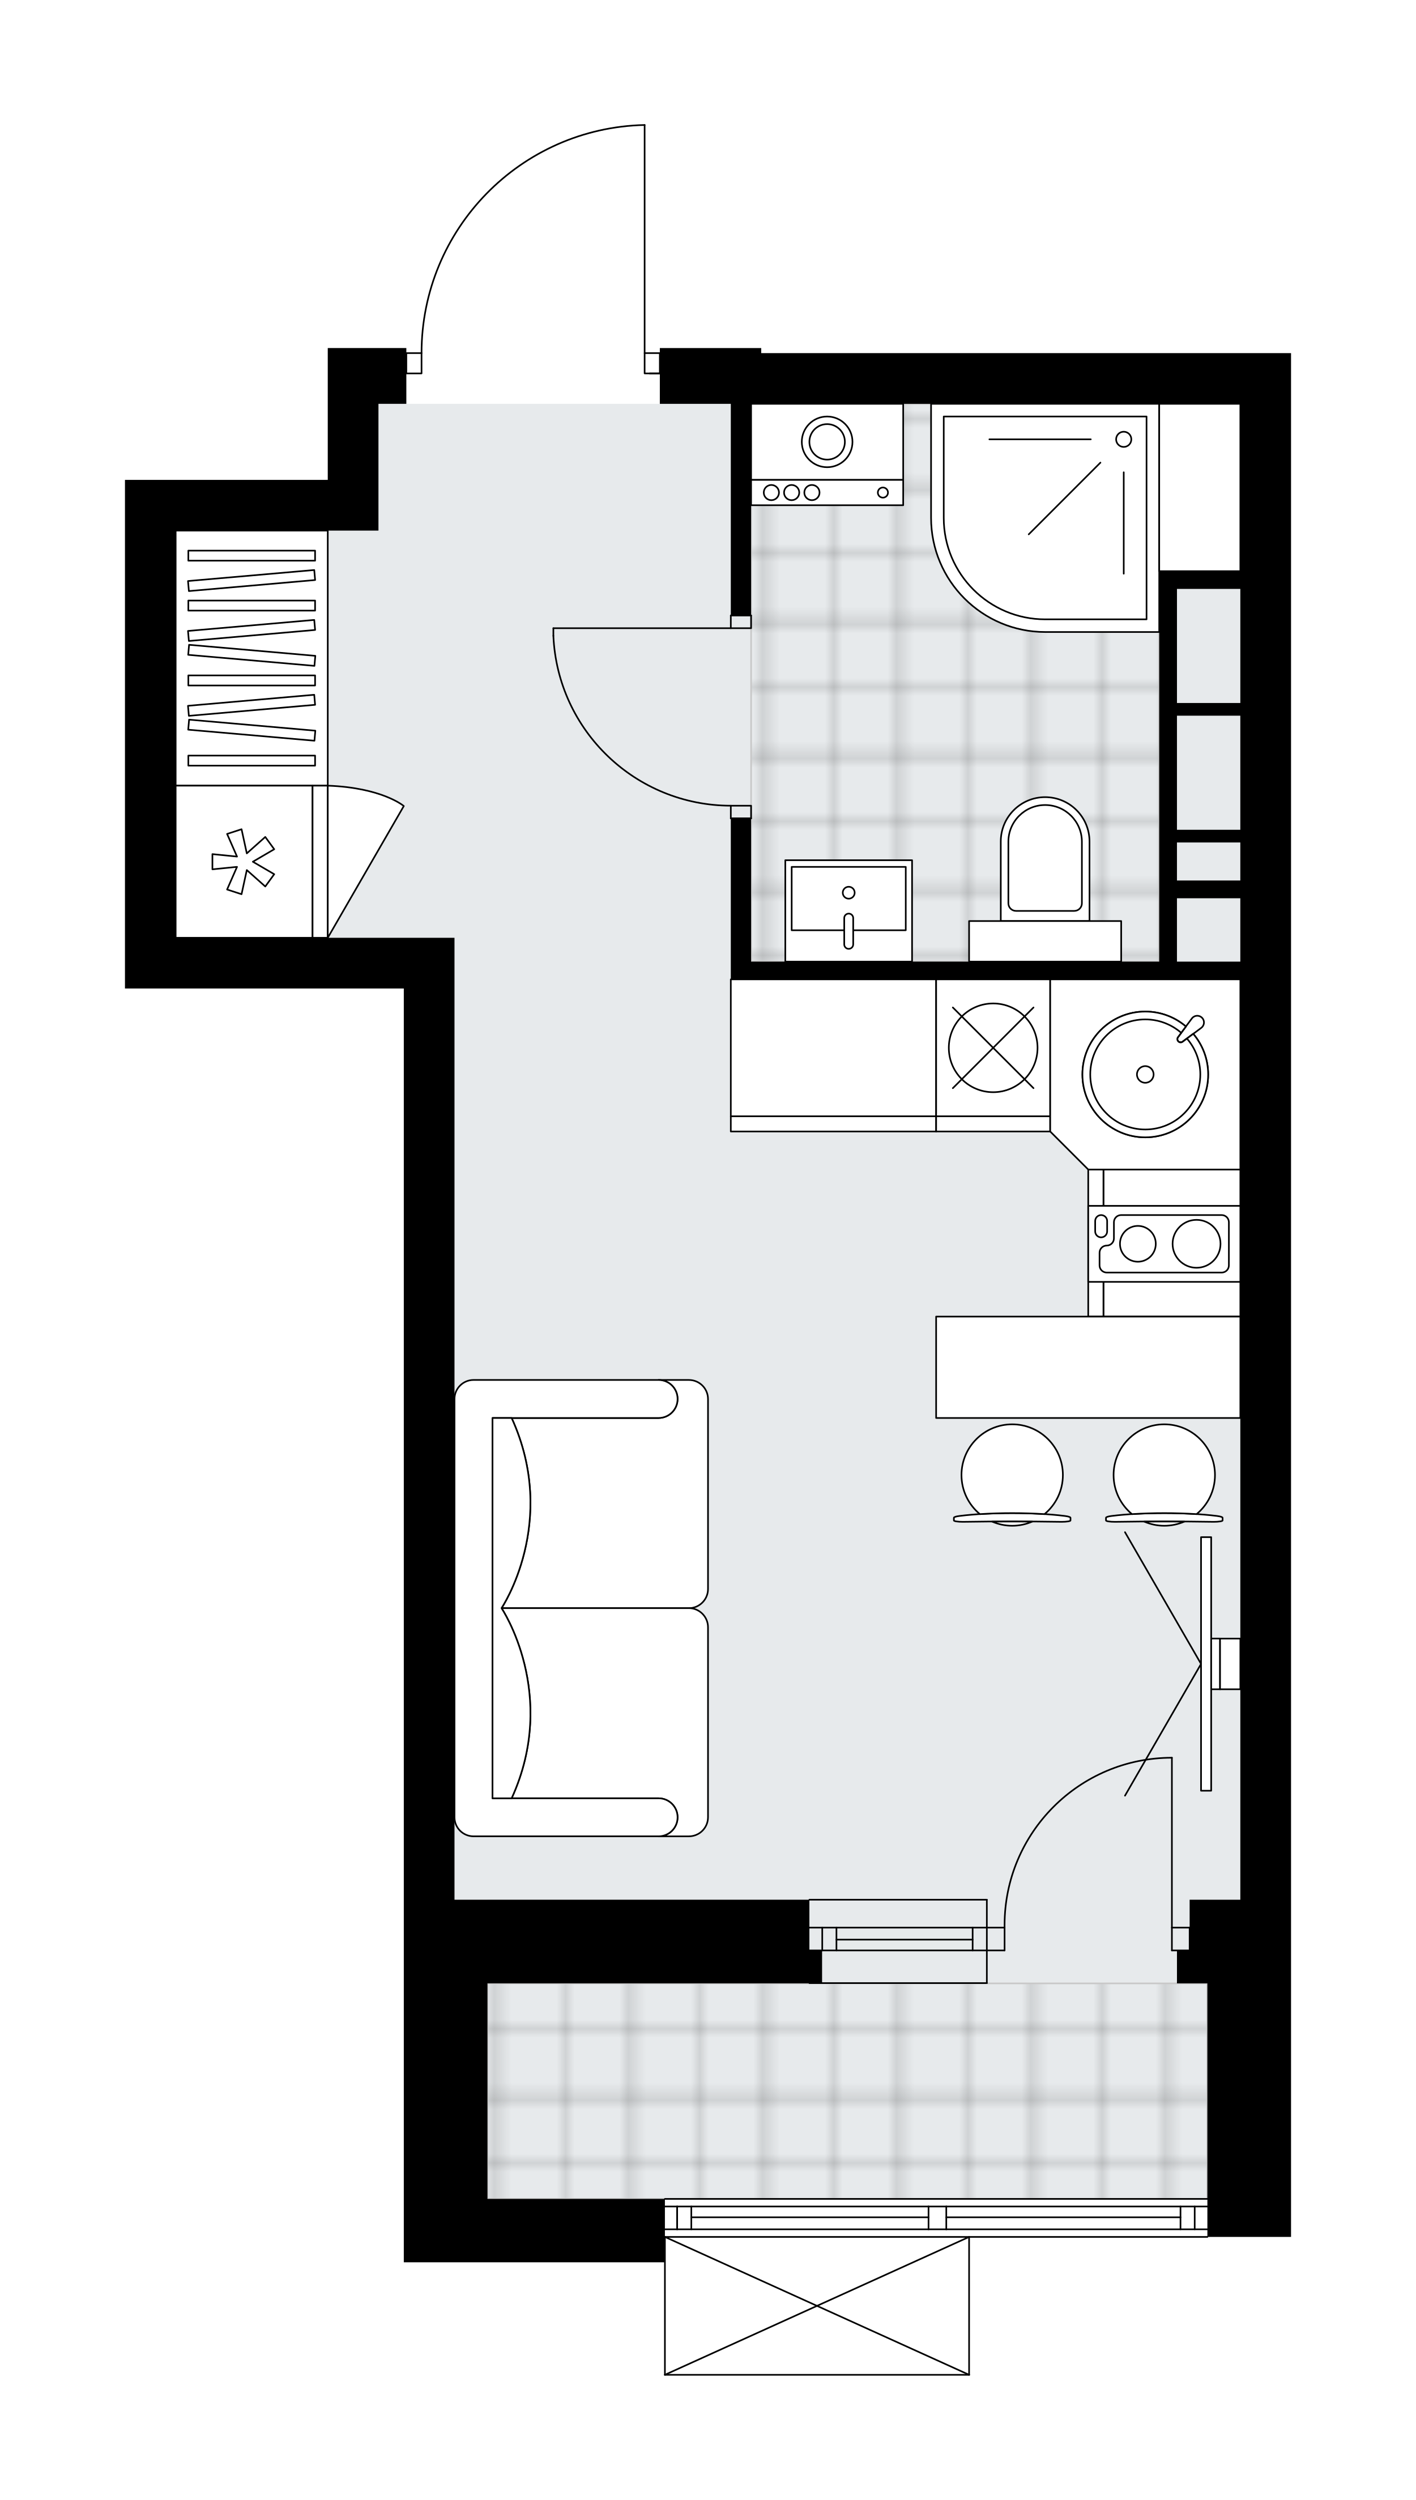 <svg xmlns="http://www.w3.org/2000/svg" xmlns:xlink="http://www.w3.org/1999/xlink" height="2000px" id="Layer_1" style="enable-background:new 0 0 1133.11 2000;" version="1.1" viewBox="0 0 1133.11 2000" width="1133.11px" x="0px" y="0px" xml:space="preserve">
<style type="text/css">
	.st0{fill:none;}
	.st1{opacity:0.25;fill:none;stroke:#070606;stroke-width:0.4;stroke-miterlimit:10;}
	.st2{fill:#FFFFFF;}
	.st3{fill:#E7EAEC;}
	.st4{fill:url(#SVGID_1_);stroke:#C8C8C8;stroke-width:1.3;stroke-miterlimit:10;}
	
		.st5{fill:url(#SVGID_00000035507129407742916430000015456390619172458635_);stroke:#C8C8C8;stroke-width:1.3;stroke-miterlimit:10;}
	.st6{fill:none;stroke:#000000;stroke-width:1.3;stroke-linecap:round;stroke-linejoin:round;stroke-miterlimit:10;}
	.st7{fill:#FFFFFF;stroke:#000000;stroke-width:1.3;stroke-linecap:round;stroke-linejoin:round;stroke-miterlimit:10;}
	.st8{fill:none;stroke:#000000;stroke-width:1.3;stroke-linecap:round;stroke-linejoin:round;}
	.st9{fill:none;stroke:#000000;stroke-width:1.3;stroke-linecap:round;stroke-linejoin:round;stroke-dasharray:10.145,10.145;}
	.st10{fill:none;stroke:#000000;stroke-width:1.3;stroke-linecap:round;stroke-linejoin:round;stroke-dasharray:10.053,10.053;}
	.st11{font-family:'Arial-BoldMT';}
	.st12{font-size:106.319px;}
	.st13{font-size:89.962px;}
	.st14{font-family:'ArialMT';}
	.st15{font-size:40px;}
</style>
<pattern height="14.57" id="New_Pattern_Swatch_2" patternUnits="userSpaceOnUse" style="overflow:visible;" viewBox="7.49 -22.06 14.57 14.57" width="14.57" x="-432.98" y="-0.36">
	<g>
		<rect class="st0" height="14.57" width="14.57" x="7.49" y="-22.06" />
		<g>
			<rect class="st1" height="7.29" width="7.29" x="14.77" y="-7.49" />
		</g>
		<g>
			<rect class="st1" height="7.29" width="7.29" x="0.2" y="-7.49" />
		</g>
		<g>
			<rect class="st1" height="7.29" width="7.29" x="22.06" y="-14.77" />
		</g>
		<g>
			<rect class="st1" height="7.29" width="7.29" x="7.49" y="-14.77" />
			<rect class="st1" height="7.29" width="7.29" x="14.77" y="-22.06" />
		</g>
		<g>
			<rect class="st1" height="7.29" width="7.29" x="0.2" y="-22.06" />
		</g>
		<g>
			<rect class="st1" height="7.29" width="7.29" x="22.06" y="-29.35" />
		</g>
		<g>
			<rect class="st1" height="7.29" width="7.29" x="7.49" y="-29.35" />
		</g>
	</g>
</pattern>
<path class="st2" d="M1033.11,282.52v40.57V1519.9v40.57v26.37v176.48v26.37h-66.29c0,0,0,0,0,0  c0,0.36-0.29,0.65-0.65,0.65H776.14V1900c0,0,0,0.01,0,0.01c0,0.04-0.02,0.07-0.02,0.11c-0.01,0.05-0.01,0.1-0.03,0.15  c0,0,0,0,0,0.01c0,0.01-0.01,0.01-0.01,0.01c-0.05,0.1-0.12,0.17-0.2,0.23c-0.02,0.02-0.04,0.03-0.06,0.04  c-0.09,0.05-0.2,0.09-0.31,0.09H532.07c-0.12,0-0.22-0.04-0.31-0.09c-0.02-0.01-0.04-0.03-0.07-0.04c-0.08-0.06-0.15-0.14-0.2-0.23  c0-0.01-0.01-0.01-0.02-0.02c0,0,0-0.01,0-0.01c-0.02-0.04-0.02-0.08-0.03-0.12c-0.01-0.05-0.03-0.09-0.03-0.14c0,0,0,0,0-0.01  v-90.02H390.07h-66.94v-46.66v-40.57V1519.9V790.86H140.57H100V424.51v-40.57h162.28V278.46h40.57h22.31v3.41c0,0,0,0,0,0h11.53  c0.17-47.93,18.69-93.17,52.22-127.45c33.68-34.44,78.75-53.99,126.91-55.06c0,0,0.01,0,0.01,0c0,0,0,0,0.01,0  c0.02,0,0.04,0.01,0.06,0.01c0.06,0.01,0.13,0.01,0.18,0.04c0.03,0.01,0.05,0.03,0.08,0.05c0.04,0.03,0.09,0.05,0.12,0.08  c0.04,0.04,0.07,0.09,0.1,0.14c0.01,0.02,0.03,0.04,0.04,0.06c0.02,0.05,0.03,0.1,0.04,0.15c0.01,0.03,0.02,0.06,0.02,0.1  c0,0,0,0.01,0,0.01c0,0,0,0,0,0.01v181.87h11.52v-3.41h81.14v4.06H1033.11z" id="background" />
<g id="floor">
	<polygon class="st3" points="302.85,424.26 140.57,424.26 140.57,750.29 363.7,750.29 363.7,1519.9 390.07,1519.9 390.07,1759.26    967.18,1759.26 967.18,1519.9 993.7,1519.9 993.7,731.45 993.7,622.7 993.7,323.09 302.85,323.09  " />
	<pattern id="SVGID_1_" patternTransform="matrix(0 -7.156 7.156 0 30134.744 -53588.75)" xlink:href="#New_Pattern_Swatch_2">
	</pattern>
	<polygon class="st4" points="601.04,631.42 601.04,704.45 601.04,769.36 927.63,769.36 927.63,456.97 992.54,456.97 992.54,323.09    601.04,323.09  " />
	
		<pattern id="SVGID_00000147219156942290486310000003506923342535858330_" patternTransform="matrix(0 -7.156 7.156 0 30134.744 -53588.75)" xlink:href="#New_Pattern_Swatch_2">
	</pattern>
	
		<polygon points="   966.17,1586.84 966.17,1759.26 390.07,1759.26 390.07,1586.84  " style="fill:url(#SVGID_00000147219156942290486310000003506923342535858330_);stroke:#C8C8C8;stroke-width:1.3;stroke-miterlimit:10;" />
	<g id="LINE_00000024685847922100334320000000855375841191353738_">
		<line class="st6" x1="532.07" x2="966.17" y1="1759.26" y2="1759.26" />
	</g>
	<g id="LINE_00000170259016224177032300000014453131328073718708_">
		<line class="st6" x1="966.17" x2="757.23" y1="1783.6" y2="1783.6" />
	</g>
	<g id="LINE_00000139984452856009449120000007024572496371638456_">
		<line class="st6" x1="743.03" x2="532.07" y1="1783.6" y2="1783.6" />
	</g>
	<g id="LINE_00000165201961690851833790000003020263608918410392_">
		<line class="st6" x1="541.85" x2="541.85" y1="1765.35" y2="1783.6" />
	</g>
	<g id="LINE_00000020374676481822157020000013155657735637811130_">
		<line class="st6" x1="956.02" x2="956.02" y1="1765.35" y2="1783.6" />
	</g>
	<g id="LINE_00000047029006371589226160000006385316029182820529_">
		<line class="st6" x1="966.17" x2="757.23" y1="1765.35" y2="1765.35" />
	</g>
	<g id="LINE_00000095304616988589684090000012056648844648321675_">
		<line class="st6" x1="743.03" x2="532.07" y1="1765.35" y2="1765.35" />
	</g>
	<g id="LINE_00000183246023766469160190000003052692006203517886_">
		<line class="st6" x1="743.03" x2="553.21" y1="1773.97" y2="1773.97" />
	</g>
	<g id="LINE_00000029030855189105866680000000586861873819637915_">
		<line class="st6" x1="944.66" x2="757.23" y1="1773.97" y2="1773.97" />
	</g>
	<g id="LINE_00000116936861850939941560000011564864422325489566_">
		<line class="st6" x1="944.66" x2="944.66" y1="1783.6" y2="1765.35" />
	</g>
	<g id="LINE_00000064313221342987295370000001575631139537307280_">
		<line class="st6" x1="541.85" x2="541.85" y1="1765.35" y2="1783.6" />
	</g>
	<g id="LINE_00000047052224939492011800000017161071200621055165_">
		<line class="st6" x1="553.21" x2="553.21" y1="1783.6" y2="1765.35" />
	</g>
	<g id="LINE_00000115483277704247944920000013419397006159984545_">
		<line class="st6" x1="757.23" x2="757.23" y1="1765.35" y2="1783.6" />
	</g>
	<g id="LINE_00000174575498055659594440000007562546476742987142_">
		<line class="st6" x1="757.23" x2="743.03" y1="1783.6" y2="1783.6" />
	</g>
	<g id="LINE_00000160187764816897830410000009694329454300754623_">
		<line class="st6" x1="743.03" x2="743.03" y1="1783.6" y2="1765.35" />
	</g>
	<g id="LINE_00000085215446641159074800000002070537708059173787_">
		<line class="st6" x1="743.03" x2="757.23" y1="1765.35" y2="1765.35" />
	</g>
	<g id="LINE_00000127766902057292455210000014489168525323593145_">
		<line class="st6" x1="966.17" x2="532.07" y1="1789.69" y2="1789.69" />
	</g>
	<g id="LINE_00000034778809812165320560000009136006958340343710_">
		<line class="st6" x1="789.69" x2="647.69" y1="1542.21" y2="1542.21" />
	</g>
	<g id="LINE_00000137834713671987508170000018388847265438712197_">
		<line class="st6" x1="789.69" x2="647.69" y1="1560.47" y2="1560.47" />
	</g>
	<g id="LINE_00000064313945450187459820000000138662856104951224_">
		<line class="st6" x1="778.33" x2="669.34" y1="1551.84" y2="1551.84" />
	</g>
	<g id="LINE_00000176019761497470012140000009304279500861790130_">
		<line class="st6" x1="657.98" x2="657.98" y1="1542.21" y2="1560.47" />
	</g>
	<g id="LINE_00000129172532723436179330000006593894099748517268_">
		<line class="st6" x1="778.33" x2="778.33" y1="1542.21" y2="1560.47" />
	</g>
	<g id="LINE_00000022520405029762015440000017261075524801305502_">
		<line class="st6" x1="789.69" x2="647.69" y1="1519.9" y2="1519.9" />
	</g>
	<g id="LINE_00000077302149401868705950000004577399079495868042_">
		<line class="st6" x1="647.69" x2="789.69" y1="1586.61" y2="1586.61" />
	</g>
	<g id="LINE_00000019664699719364139550000006485889466172263061_">
		<line class="st6" x1="669.34" x2="669.34" y1="1542.2" y2="1560.46" />
	</g>
	<g id="LINE_00000066492818061643422740000000845908406543427205_">
		<line class="st6" x1="789.69" x2="789.69" y1="1519.9" y2="1586.61" />
	</g>
	<g id="ARC_00000026880059078911219800000001878805812420126121_">
		<path class="st6" d="M515.84,100c-99.22,2.21-178.51,83.27-178.51,182.52" />
	</g>
	<g id="LINE_00000047026951017651384570000016774019142619812992_">
		<line class="st6" x1="519.9" x2="528.01" y1="298.75" y2="298.75" />
	</g>
	<g id="LINE_00000085208250889401295470000017059305180760353198_">
		<line class="st6" x1="515.84" x2="515.84" y1="282.52" y2="100" />
	</g>
	<g id="LWPOLYLINE_00000037661677911997671940000002548104954773898378_">
		<rect class="st6" height="16.23" width="12.17" x="325.16" y="282.52" />
	</g>
	<g id="LWPOLYLINE_00000148639267726526771610000001707786790724749952_">
		<rect class="st6" height="16.23" width="12.17" x="515.84" y="282.52" />
	</g>
	<g id="LWPOLYLINE_00000082343151767964974260000009864150873692544175_">
		<rect class="st6" height="10.14" width="16.23" x="584.81" y="492.47" />
	</g>
	<g id="LWPOLYLINE_00000168838425427602799420000013592206208718757789_">
		<rect class="st6" height="10.14" width="16.23" x="584.81" y="644.61" />
	</g>
	<g id="LINE_00000107585476852116424090000012582651864677482126_">
		<line class="st6" x1="584.81" x2="601.04" y1="492.47" y2="492.47" />
	</g>
	<g id="LINE_00000180352805758291688740000009841553826047424918_">
		<line class="st6" x1="584.81" x2="601.04" y1="654.75" y2="654.75" />
	</g>
	<g id="LINE_00000034793322563306935800000014158416079382772142_">
		<line class="st6" x1="584.81" x2="442.82" y1="502.61" y2="502.61" />
	</g>
	<g id="ARC_00000144322151221958893740000017560065600645618585_">
		<path class="st6" d="M584.81,644.61c-76.06-0.05-138.61-59.93-141.99-135.91" />
	</g>
	<g id="LINE_00000144313714466802265250000010775831593088320421_">
		<line class="st6" x1="442.82" x2="442.82" y1="502.61" y2="508.7" />
	</g>
	<g id="ARC_00000175311249606193706280000001058989213106612375_">
		<path class="st6" d="M803.89,1542.21c-0.01-0.66-0.01-1.33-0.01-1.99c-0.01-73.95,59.94-133.91,133.9-133.92" />
	</g>
	<g id="LINE_00000183218956546811031660000003411423899948658623_">
		<line class="st6" x1="937.77" x2="937.77" y1="1542.21" y2="1406.31" />
	</g>
	<g id="LINE_00000003785356797538564710000012297458099064675726_">
		<line class="st6" x1="789.69" x2="803.89" y1="1542.21" y2="1542.21" />
	</g>
	<g id="LINE_00000171712731973361093400000001670118861297625502_">
		<line class="st6" x1="803.89" x2="803.89" y1="1542.21" y2="1560.47" />
	</g>
	<g id="LINE_00000168820800035187590640000015665058394554061711_">
		<line class="st6" x1="803.89" x2="789.69" y1="1560.47" y2="1560.47" />
	</g>
	<g id="LINE_00000016766026965861981070000003842075156002049935_">
		<line class="st6" x1="951.97" x2="937.77" y1="1560.47" y2="1560.47" />
	</g>
	<g id="LINE_00000004518580678548426690000007911742154490060450_">
		<line class="st6" x1="937.77" x2="937.77" y1="1560.47" y2="1542.21" />
	</g>
	<g id="LINE_00000070092071303408475510000000800363472316233625_">
		<line class="st6" x1="937.77" x2="951.97" y1="1542.21" y2="1542.21" />
	</g>
	<g id="LINE_00000151527331263762722550000006656812672583386026_">
		<line class="st6" x1="951.97" x2="951.97" y1="1560.47" y2="1542.21" />
	</g>
	<g id="LINE_00000162321162357666825840000003345702880334340254_">
		<line class="st6" x1="775.49" x2="532.07" y1="1900" y2="1900" />
	</g>
	<g id="LINE_00000170265380174469550800000015424922350376615319_">
		<line class="st6" x1="532.07" x2="532.07" y1="1900" y2="1789.69" />
	</g>
	<g id="LINE_00000119803207523724144620000001831639377415317633_">
		<line class="st6" x1="775.49" x2="775.49" y1="1789.69" y2="1900" />
	</g>
	<g id="LWPOLYLINE_00000038377381669491206690000005998711306901758603_">
		<line class="st6" x1="532.07" x2="775.49" y1="1789.69" y2="1900" />
	</g>
	<g id="LWPOLYLINE_00000036248258822007722730000016988100278466765727_">
		<line class="st6" x1="775.49" x2="532.07" y1="1789.69" y2="1900" />
	</g>
	<g>
		<path d="M609.15,282.52v-4.06h-81.14v44.63h56.8v169.38h16.23V323.09h8.11h383.39v239.36h-50.71v-91.28h50.71v-14.2h-50.71h-14.2    v247.48v64.91H601.04V654.75h-16.23v114.61v14.2h407.73v736.34h-40.57v40.57h-10.14v26.37h24.34v176.48v26.37h66.94v-26.37    v-176.48v-26.37v-40.57V323.09v-40.57H609.15z M941.82,572.59h50.71v91.28h-50.71V572.59z M941.82,674.02h50.71v30.43h-50.71    V674.02z M941.82,769.36v-50.71h50.71v50.71H941.82z" />
		<polygon points="647.69,1519.9 390.07,1519.9 363.7,1519.9 363.7,790.86 363.7,750.29 140.57,750.29 140.57,424.51 262.28,424.51     302.85,424.51 302.85,323.09 325.16,323.09 325.16,278.46 302.85,278.46 262.28,278.46 262.28,383.94 100,383.94 100,424.51     100,790.86 140.57,790.86 323.13,790.86 323.13,1519.9 323.13,1722.75 323.13,1763.32 323.13,1809.98 390.07,1809.98     532.07,1809.98 532.07,1759.26 390.07,1759.26 390.07,1722.75 390.07,1586.84 657.84,1586.84 657.84,1560.47 647.69,1560.47   " />
	</g>
</g>
<g id="mebel">
	<g>
		<rect class="st7" height="204.07" width="121.71" x="140.57" y="424.51" />
		<g>
			<rect class="st7" height="8.06" width="101.42" x="150.71" y="440.53" />
			<rect class="st7" height="8.06" width="101.42" x="150.71" y="480.47" />
			<rect class="st7" height="8.06" width="101.42" x="150.71" y="540.37" />
			
				<rect class="st7" height="8.06" transform="matrix(0.996 0.087 -0.087 0.996 46.474 -15.56)" width="101.42" x="150.71" y="520.41" />
			
				<rect class="st7" height="8.06" transform="matrix(0.996 -0.087 0.087 0.996 -39.72 19.323)" width="101.42" x="150.71" y="460.5" />
			
				<rect class="st7" height="8.06" transform="matrix(0.996 -0.087 0.087 0.996 -43.201 19.475)" width="101.42" x="150.71" y="500.44" />
			
				<rect class="st7" height="8.06" transform="matrix(0.996 0.087 -0.087 0.996 51.695 -15.332)" width="101.42" x="150.71" y="580.31" />
			
				<rect class="st7" height="8.06" transform="matrix(0.996 -0.087 0.087 0.996 -48.422 19.703)" width="101.42" x="150.71" y="560.34" />
			<rect class="st7" height="8.06" width="101.42" x="150.71" y="604.51" />
		</g>
	</g>
	<g>
		
			<rect class="st7" height="109.54" transform="matrix(-1.836970e-16 1 -1 -1.836970e-16 1932.289 56.753)" width="117.65" x="878.94" y="939.75" />
		
			<rect class="st7" height="12.17" transform="matrix(-1.836970e-16 1 -1 -1.836970e-16 1871.434 117.608)" width="117.65" x="818.09" y="988.44" />
	</g>
	<g>
		<rect class="st7" height="109.54" width="164.31" x="584.81" y="783.56" />
		<rect class="st7" height="12.17" width="164.31" x="584.81" y="893.1" />
	</g>
	<g>
		<path class="st7" d="M527,1134.49L527,1134.49c8.4,0,15.21-6.81,15.21-15.21l0,0c0-8.4-6.81-15.21-15.21-15.21l0,0h24.29    c8.43,0,15.27,6.84,15.27,15.27v152.01c0,8.41-6.88,15.29-15.29,15.29l-149.94,0c0,0,46.15-68.61,8.09-152.13H527z" />
		<path class="st7" d="M527,1438.76L527,1438.76c8.4,0,15.21,6.81,15.21,15.21v0c0,8.4-6.81,15.21-15.21,15.21l0,0h24.29    c8.43,0,15.27-6.84,15.27-15.27v-152.01c0-8.41-6.88-15.29-15.29-15.29l-149.94,0c0,0,46.15,68.61,8.09,152.13H527z" />
		<path class="st7" d="M378.92,1104.06H527c8.4,0,15.21,6.81,15.21,15.21l0,0c0,8.4-6.81,15.21-15.21,15.21H394.13v304.27H527    c8.4,0,15.21,6.81,15.21,15.21l0,0c0,8.4-6.81,15.21-15.21,15.21H378.92c-8.4,0-15.21-6.81-15.21-15.21v-334.7    C363.7,1110.91,370.55,1104.06,378.92,1104.06z" />
		<path class="st7" d="M409.41,1438.76c38.07-83.53-8.09-152.13-8.09-152.13v-0.01c0,0,46.15-68.61,8.09-152.13h-15.28v304.27    L409.41,1438.76z" />
	</g>
	<g>
		<g>
			<g id="LINE_00000165231197922435164160000011310332103457236884_">
				<path class="st7" d="M889.51,1212.88c24.55-3.08,59.8-3.08,84.35,0c2.83,0.36,4.48,0.89,4.48,1.45v0.14v2      c0,0.6-3.18,1.09-7.1,1.09c-26.3-0.42-52.81-0.42-79.11,0c-3.92,0-7.1-0.49-7.1-1.09v-2v-0.14      C885.03,1213.77,886.67,1213.23,889.51,1212.88z" />
			</g>
			<g>
				<path class="st7" d="M915.63,1217.38c4.93,2.13,10.35,3.32,16.06,3.32s11.13-1.19,16.06-3.32      C937.03,1217.31,926.34,1217.31,915.63,1217.38z" />
				<path class="st7" d="M905.84,1211.4c16.54-1.07,35.14-1.07,51.68,0c9-7.44,14.73-18.69,14.73-31.28      c0-22.41-18.16-40.57-40.57-40.57c-22.41,0-40.57,18.16-40.57,40.57C891.11,1192.71,896.85,1203.96,905.84,1211.4z" />
			</g>
		</g>
		<g>
			<g id="LINE_00000178885041984769117350000016251620784059843978_">
				<path class="st7" d="M767.8,1212.88c24.55-3.08,59.8-3.08,84.35,0c2.83,0.36,4.48,0.89,4.48,1.45v0.14v2      c0,0.6-3.18,1.09-7.1,1.09c-26.3-0.42-52.81-0.42-79.11,0c-3.92,0-7.1-0.49-7.1-1.09v-2v-0.14      C763.32,1213.77,764.96,1213.23,767.8,1212.88z" />
			</g>
			<g>
				<path class="st7" d="M793.92,1217.38c4.93,2.13,10.35,3.32,16.06,3.32s11.13-1.19,16.06-3.32      C815.32,1217.31,804.63,1217.31,793.92,1217.38z" />
				<path class="st7" d="M784.13,1211.4c16.54-1.07,35.14-1.07,51.68,0c9-7.44,14.73-18.69,14.73-31.28      c0-22.41-18.16-40.57-40.57-40.57c-22.41,0-40.57,18.16-40.57,40.57C769.4,1192.71,775.14,1203.96,784.13,1211.4z" />
			</g>
		</g>
		
			<rect class="st7" height="81.14" transform="matrix(-1 -8.994107e-11 8.994107e-11 -1 1741.656 2187.834)" width="243.42" x="749.12" y="1053.35" />
	</g>
	<g>
		<g>
			<g id="LINE_00000108273302532711816500000009563686292105930646_">
				<line class="st7" x1="961.1" x2="900.24" y1="1331.25" y2="1436.65" />
			</g>
			<g id="LINE_00000111898403092652296680000015810888557974844856_">
				<line class="st7" x1="961.1" x2="900.24" y1="1331.25" y2="1225.85" />
			</g>
		</g>
		<rect class="st7" height="202.85" width="8.11" x="961.1" y="1229.83" />
		
			<rect class="st7" height="40.57" transform="matrix(-1 -1.224647e-16 1.224647e-16 -1 1945.519 2662.502)" width="7.1" x="969.21" y="1310.97" />
		<rect class="st7" height="40.57" width="16.23" x="976.31" y="1310.97" />
	</g>
	<g>
		<path class="st7" d="M836.34,637.77L836.34,637.77c19.61,0,35.5,15.89,35.5,35.5v63.63h-71v-63.63    C800.84,653.67,816.74,637.77,836.34,637.77z" />
		
			<rect class="st7" height="32.46" transform="matrix(-1 -1.224647e-16 1.224647e-16 -1 1672.687 1506.26)" width="121.71" x="775.49" y="736.9" />
		<path class="st7" d="M836.34,644.07L836.34,644.07c16.24,0,29.41,13.17,29.41,29.41v49.22c0,3.36-2.72,6.09-6.09,6.09h-46.65    c-3.36,0-6.09-2.72-6.09-6.09v-49.22C806.93,657.24,820.1,644.07,836.34,644.07z" />
	</g>
	<g>
		
			<rect class="st7" height="81.14" transform="matrix(-1 -8.957514e-11 8.957514e-11 -1 1358.27 1457.576)" width="101.43" x="628.42" y="688.22" />
		
			<rect class="st7" height="50.71" transform="matrix(-1 -9.026969e-11 9.026969e-11 -1 1358.312 1437.83)" width="91.28" x="633.51" y="693.56" />
		<path class="st7" d="M679.16,730.94L679.16,730.94c1.98,0,3.59,1.61,3.59,3.59v21.03c0,1.98-1.61,3.59-3.59,3.59l0,0    c-1.98,0-3.59-1.61-3.59-3.59v-21.03C675.57,732.55,677.17,730.94,679.16,730.94z" />
		<circle class="st7" cx="679.16" cy="714.23" r="4.77" />
	</g>
	<g>
		
			<rect class="st7" height="109.54" transform="matrix(4.491766e-11 1 -1 4.491766e-11 884.774 494.096)" width="121.71" x="134.48" y="634.67" />
		
			<rect class="st7" height="12.17" transform="matrix(4.491766e-11 1 -1 4.491766e-11 945.629 433.241)" width="121.71" x="195.34" y="683.35" />
		<polygon class="st7" points="189.67,685.32 169.98,683.35 169.98,695.52 189.67,693.55 181.72,711.67 193.29,715.43 197.5,696.1     212.28,709.26 219.43,699.42 202.34,689.44 219.43,679.45 212.28,669.61 197.5,682.77 193.29,663.44 181.72,667.2   " />
		<path class="st7" d="M262.28,750.29l60.85-105.4c0,0-17.13-14.69-60.85-16.31V750.29z" />
	</g>
	<g>
		<rect class="st7" height="109.54" width="91.28" x="749.12" y="783.56" />
		<rect class="st7" height="12.17" width="91.28" x="749.12" y="893.1" />
		<circle class="st7" cx="794.76" cy="838.33" r="35.5" />
		<line class="st7" x1="827.03" x2="762.49" y1="806.05" y2="870.6" />
		<line class="st7" x1="827.03" x2="762.49" y1="870.6" y2="806.05" />
	</g>
	<g>
		
			<rect class="st7" height="121.71" transform="matrix(-1.836970e-16 1 -1 -1.836970e-16 1926.856 63.49)" width="60.85" x="901.26" y="934.32" />
		<path class="st7" d="M977.62,972.13h-80.49c-3.18,0-5.75,2.57-5.75,5.75v12.9c0,3.18-2.57,5.75-5.75,5.75l0,0    c-3.18,0-5.75,2.57-5.75,5.75v10.1c0,3.18,2.57,5.75,5.75,5.75h91.99c3.18,0,5.75-2.57,5.75-5.75v-34.5    C983.37,974.71,980.8,972.13,977.62,972.13z" />
		<path class="st7" d="M876.38,985.18v-8.26c0-2.65,2.15-4.79,4.79-4.79l0,0c2.65,0,4.79,2.15,4.79,4.79v8.26    c0,2.65-2.15,4.79-4.79,4.79l0,0C878.53,989.97,876.38,987.83,876.38,985.18z" />
		<circle class="st7" cx="910.55" cy="995.13" r="14.33" />
		<circle class="st7" cx="957.5" cy="995.13" r="19.17" />
	</g>
	<g>
		<polygon class="st7" points="870.83,935.69 992.54,935.69 992.54,783.56 840.4,783.56 840.4,905.27   " />
		<g id="ARC_00000014620395957781011180000002261130767095381378_">
			<path class="st7" d="M953.76,814.83c0.31-0.42,0.68-0.79,1.1-1.1c2.38-1.77,5.74-1.28,7.52,1.1c1.77,2.38,1.28,5.74-1.1,7.52     l-15.22,11.35c-0.8,0.43-1.76,0.43-2.55,0c-1.3-0.71-1.79-2.33-1.08-3.64L953.76,814.83z" />
		</g>
		<path class="st7" d="M954.85,827.14l-8.79,6.55c-0.8,0.43-1.76,0.43-2.55,0c-1.3-0.71-1.79-2.33-1.08-3.64l6.55-8.79    c-8.77-7.44-20.1-11.94-32.5-11.94c-27.78,0-50.31,22.52-50.31,50.31c0,27.78,22.52,50.31,50.31,50.31s50.31-22.52,50.31-50.31    C966.77,847.24,962.27,835.91,954.85,827.14z" />
		<path class="st7" d="M954.85,827.14l-8.79,6.55c-0.8,0.43-1.76,0.43-2.55,0c-1.3-0.71-1.79-2.33-1.08-3.64l6.55-8.79    c-8.77-7.44-20.1-11.94-32.5-11.94c-27.78,0-50.31,22.52-50.31,50.31c0,27.78,22.52,50.31,50.31,50.31s50.31-22.52,50.31-50.31    C966.77,847.24,962.27,835.91,954.85,827.14z" />
		<path class="st7" d="M946.06,833.7c-0.8,0.43-1.76,0.43-2.55,0c-1.3-0.71-1.79-2.33-1.08-3.64l2.79-3.75    c-7.72-6.66-17.75-10.72-28.74-10.72c-24.32,0-44.04,19.72-44.04,44.04c0,24.32,19.72,44.03,44.04,44.03    c24.32,0,44.03-19.72,44.03-44.03c0-10.99-4.05-21.01-10.7-28.72L946.06,833.7z" />
		<circle class="st7" cx="916.47" cy="859.63" r="6.67" />
	</g>
	<g>
		<path class="st7" d="M836.45,505.65h91.18V323.09H745.06v91.18C745.06,464.74,785.98,505.65,836.45,505.65z" />
		<path class="st7" d="M836.34,495.51h81.15V333.23H755.2v81.15C755.2,459.19,791.53,495.51,836.34,495.51z" />
		<circle class="st7" cx="899.23" cy="351.49" r="6.09" />
		<line class="st7" x1="872.86" x2="791.72" y1="351.49" y2="351.49" />
		<line class="st7" x1="880.58" x2="823.21" y1="370.13" y2="427.51" />
		<line class="st7" x1="899.23" x2="899.23" y1="377.86" y2="459" />
	</g>
	<g>
		<rect class="st7" height="60.85" width="121.71" x="601.04" y="323.09" />
		<rect class="st7" height="20.28" width="121.71" x="601.04" y="383.94" />
		<g id="CIRCLE_00000137845076724647263000000004902084867579329430_">
			<circle class="st7" cx="661.89" cy="353.52" r="20.28" />
		</g>
		<g id="CIRCLE_00000116233490743889865370000001386172566568465794_">
			<circle class="st7" cx="661.89" cy="353.52" r="14.2" />
		</g>
		<g id="CIRCLE_00000030475021225736352860000000071466725956693403_">
			<circle class="st7" cx="706.52" cy="394.09" r="4.06" />
		</g>
		<g id="CIRCLE_00000173860935746881153670000005489583586388806073_">
			<circle class="st7" cx="649.72" cy="394.09" r="6.09" />
		</g>
		<g id="CIRCLE_00000133525174294221094160000015431689735560393121_">
			<circle class="st7" cx="633.49" cy="394.09" r="6.09" />
		</g>
		<g id="CIRCLE_00000013890460737884841550000005393595919480190362_">
			<circle class="st7" cx="617.27" cy="394.09" r="6.09" />
		</g>
	</g>
	<rect class="st7" height="133.88" width="64.91" x="927.63" y="323.09" />
</g>
</svg>